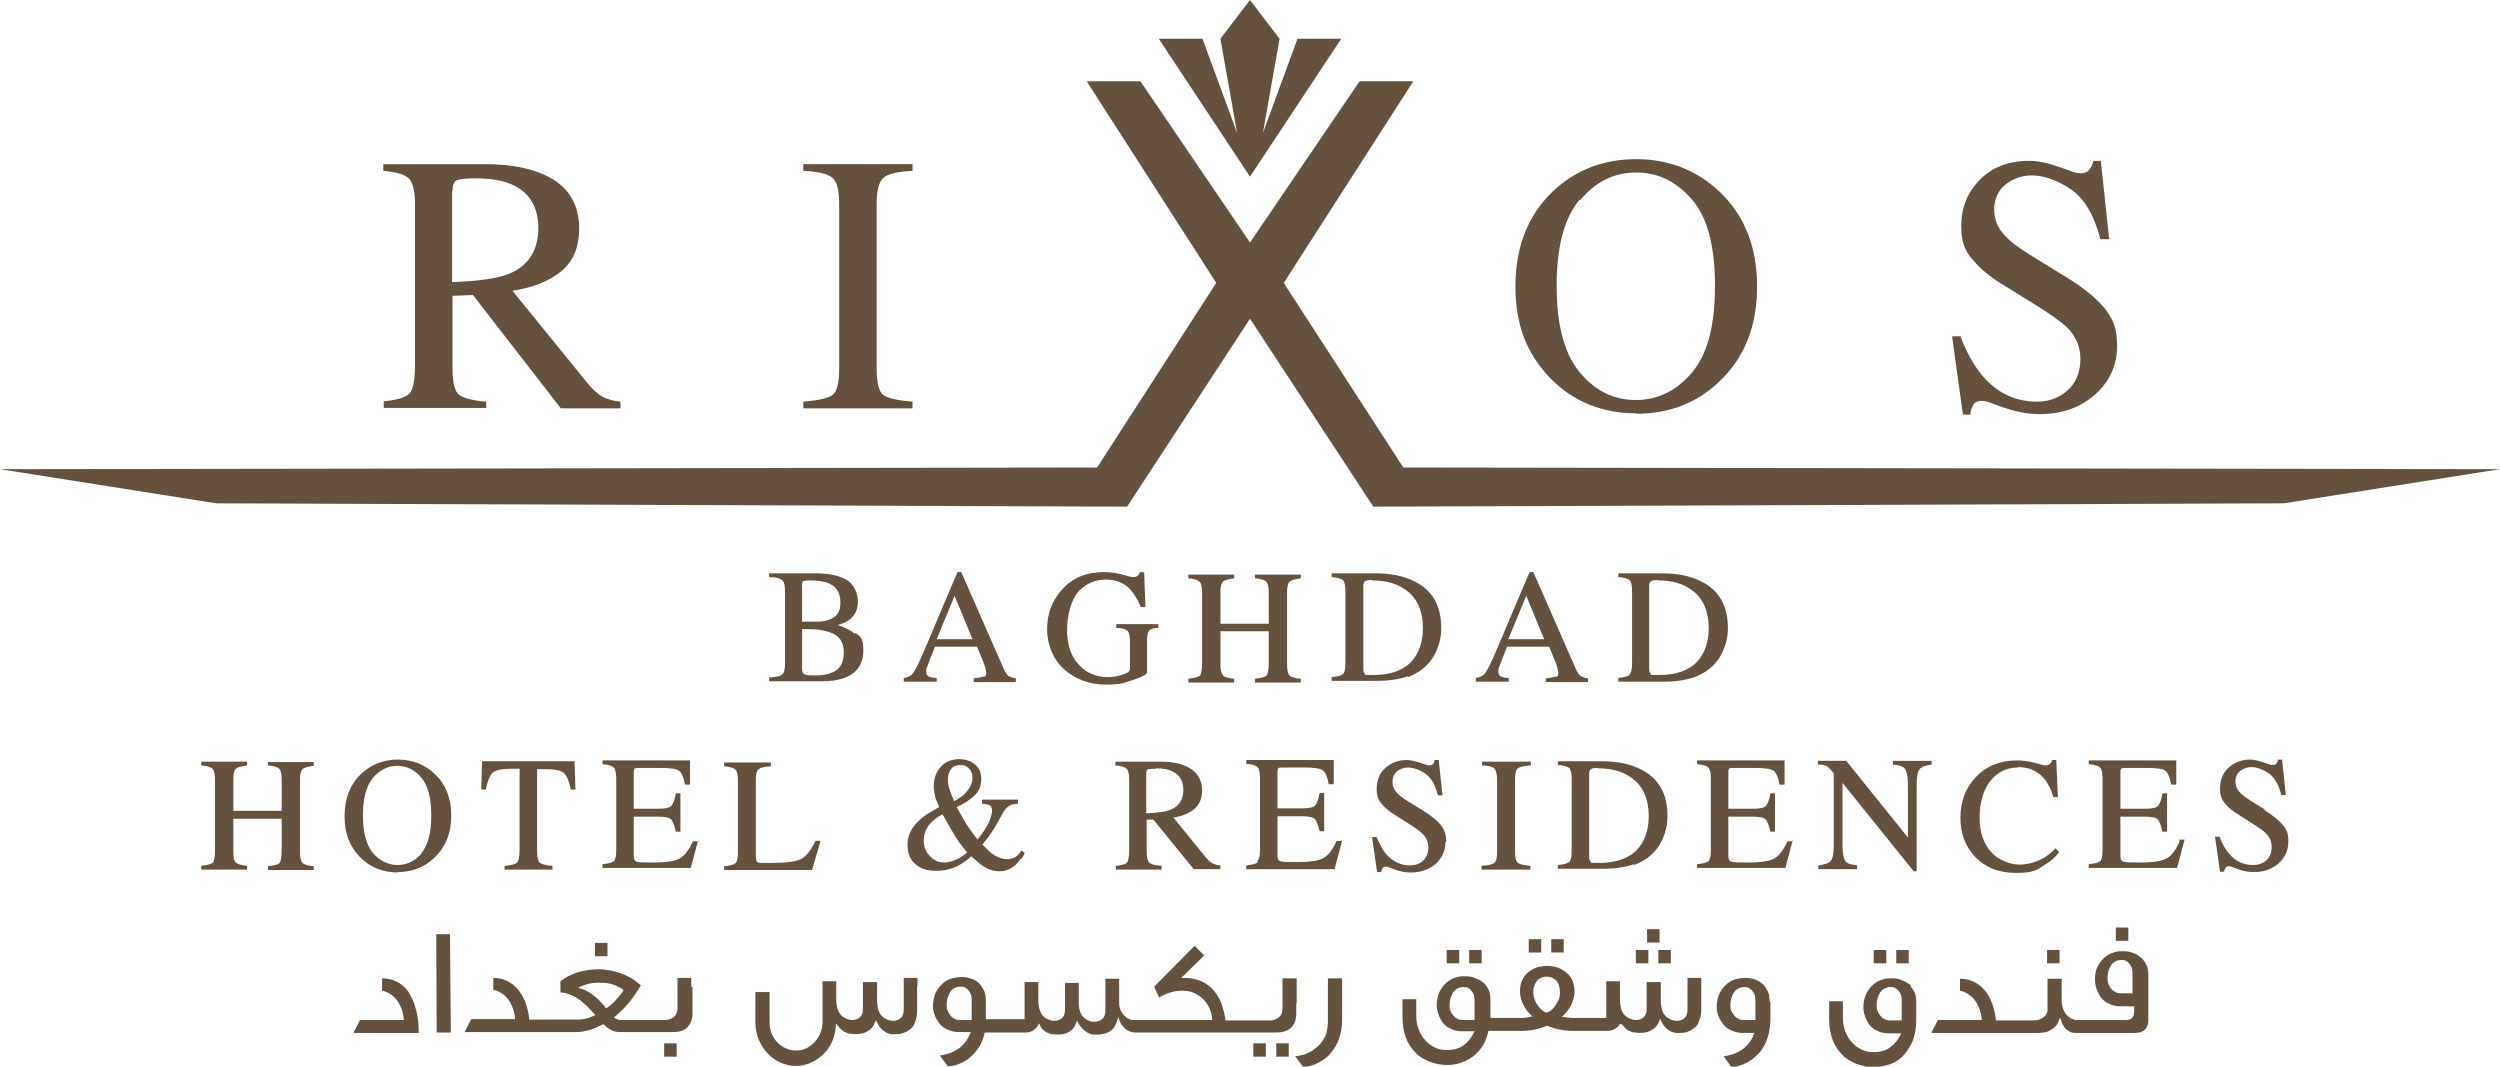 <?xml version="1.0" encoding="UTF-8"?>
<svg xmlns="http://www.w3.org/2000/svg" id="Rixos_x5F_Logo_x5F_Dual" version="1.1" viewBox="0 0 600 256">
  <defs>
    <style> .st0 { fill: #64513e; } </style>
  </defs>
  <g id="Rixos">
    <path class="st0" d="M472.9,99.1c.1-.7.4-1.4.7-2,.4-.6,1.1-.9,2.1-.9s2.1.5,5.1,1.6c3,1,5.9,1.6,8.6,1.6,5.5,0,9.9-1.6,13.4-4.7,3.5-3.1,5.3-7,5.3-11.6s-1-6.4-2.9-9c-2-2.5-5.4-5.3-10.3-8.2l-7.8-4.8c-2.9-1.8-5.1-3.5-6.4-5.1-1.4-1.6-2.1-3.6-2.1-5.8s.9-4.5,2.7-5.9c1.8-1.4,3.9-2.2,6.4-2.2s6.2,1.1,9.4,3.4c3.2,2.2,5.5,6.2,7,11.9h2.1l-2-18.8h-1.8c-.2,1-.6,1.7-1,2.2-.4.5-1.2.8-2.2.8s-2-.5-4.9-1.5c-2.8-1-5.2-1.5-7.3-1.5-4.9,0-8.8,1.5-11.8,4.5s-4.5,6.7-4.5,11.2,1.2,6.5,3.8,9.2c1.4,1.5,3.2,2.9,5.5,4.4l7.6,4.7c4.4,2.7,7.2,4.7,8.6,6.1,2.1,2.1,3.1,4.6,3.1,7.5s-1,5.7-3.1,7.5c-2,1.8-4.5,2.7-7.3,2.7-5.2,0-9.6-2.1-13.1-6.2-2-2.4-3.8-5.5-5.3-9.5h-2l2.6,18.8h1.9Z"></path>
    <path class="st0" d="M219,96.4c-3.6-.3-5.9-.8-7-1.6-1.1-.8-1.6-3-1.6-6.4v-39.4c0-3.2.5-5.3,1.6-6.3,1.1-1,3.4-1.5,7-1.7v-1.6h-26.2v1.6c3.6.2,5.9.7,7,1.7,1.1.9,1.6,3,1.6,6.3v39.4c0,3.4-.5,5.6-1.6,6.4-1.1.8-3.4,1.3-7,1.6v1.6h26.2v-1.6Z"></path>
    <path class="st0" d="M392.7,99.3c7.8,0,14.4-2.5,19.8-7.6,6.1-5.7,9.2-13.3,9.2-22.9s-3-17-8.9-22.7c-5.5-5.2-12.2-7.9-20.1-7.9s-14.6,2.6-20.1,7.8c-5.9,5.7-8.9,13.3-8.9,22.7s2.8,16.3,8.4,22.1c5.5,5.6,12.4,8.4,20.7,8.4h0ZM379.2,48.1c3.7-4.5,8.2-6.7,13.5-6.7s9.6,2.2,13.3,6.4c3.8,4.3,5.6,11.3,5.6,20.9s-1.9,16.5-5.6,20.8c-3.7,4.3-8.1,6.5-13.4,6.5s-9.8-2.2-13.5-6.7c-3.7-4.5-5.5-11.3-5.5-20.7s1.8-16.2,5.5-20.7h0Z"></path>
    <path class="st0" d="M116.6,96.4c-3.3-.3-5.5-.9-6.5-1.7-1-.9-1.5-3-1.5-6.3v-17.4l4.9-.2,21.1,27.2h14.3v-1.6c-1.8-.2-3.2-.6-4.3-1.2-1.1-.6-2.2-1.6-3.4-3l-18.2-22.4c4.9-.8,8.8-2.3,11.7-4.7,2.9-2.4,4.3-5.8,4.3-10.2,0-6.6-3.2-11.1-9.7-13.5-3.4-1.3-7.7-2-12.8-2h-24.5v1.6c3.2.3,5.3.9,6.2,1.9.9,1,1.4,3,1.4,6.1v38.3c0,3.7-.4,6-1.2,7-.8,1-2.9,1.7-6.3,2v1.6h24.6v-1.6h0ZM108.6,45.9c0-1.3.3-2.2.8-2.5.6-.4,2.1-.6,4.6-.6,3.7,0,6.7.5,8.9,1.5,4.2,1.9,6.3,5.4,6.3,10.5s-2.3,9-7,10.9c-2.7,1.1-7.3,1.8-13.7,2v-21.8h0Z"></path>
    <polygon class="st0" points="321.9 9.3 311.4 9.3 303.1 31.9 307.1 9.3 300 0 292.9 9.3 296.9 31.9 288.6 9.3 278.1 9.3 300 42.4 321.9 9.3"></polygon>
    <polygon class="st0" points="270.5 121.6 300 76.5 329.6 121.6 548.1 120.8 600 112.6 336.8 112.2 308.1 67.9 339.2 19.5 326.3 19.5 300 58.2 273.7 19.5 260.8 19.5 291.9 67.9 263.3 112.2 0 112.6 51.9 120.8 270.5 121.6"></polygon>
  </g>
  <g id="Baghdad">
    <path class="st0" d="M205.2,152.1c-1.2-.9-2.6-1.6-4.2-2.1,1.3-.3,2.2-.8,2.9-1.3,1.3-1,2-2.4,2-4.3s-.9-4.2-2.8-5.3c-1.8-1-4.3-1.5-7.5-1.5h-11v.9h.1c1.5,0,2.5.3,3,.7s.7,1.3.7,2.7v17.3c0,1.4-.2,2.3-.7,2.7-.4.4-1.4.6-3,.7h-.1v.9h12.8c2.2,0,4-.3,5.5-.9,2.8-1.1,4.3-3.3,4.3-6.4s-.6-3.3-1.9-4.3h0ZM199.3,148.6c-.9.4-1.9.6-3.2.6h-3.6c0,0,0-8.6,0-8.6,0-.7.1-1,.2-1.1.1,0,.5-.2,1.4-.2,2.1,0,3.7.2,4.8.7,1.9.8,2.8,2.3,2.8,4.6s-.8,3.3-2.4,4h0ZM192.5,151c.3,0,.5,0,.6,0h1.1c2.4,0,4.4.4,6,1.2,1.5.8,2.3,2.2,2.3,4.4s-.7,3.6-2,4.4c-1.3.8-3,1.1-4.9,1.1s-2.2-.1-2.6-.3c-.3-.2-.5-.6-.5-1.2v-9.6h0Z"></path>
    <path class="st0" d="M235.9,162.4c-.3.1-1.1.3-2.2.4h0v.9h10.1v-.9h0c-.9-.1-1.5-.4-1.9-.7-.4-.3-.9-1.2-1.5-2.7l-9.7-22.1h0c0,0-.9,0-.9,0l-8.1,19.1c-1.2,2.8-2.1,4.6-2.6,5.2-.5.6-1.2,1-2.2,1.1h0v.9h7.9v-.9h0c-.9,0-1.5-.2-1.8-.3-.5-.2-.7-.6-.7-1.3s.1-.8.3-1.3c.2-.6.8-2.1,1.8-4.6h10.1l1.5,3.7c.2.5.4,1,.5,1.5.1.5.2.8.2,1,0,.5-.1.9-.4,1h0ZM233.4,153.4h-8.6l4.3-10.4,4.3,10.4h0Z"></path>
    <path class="st0" d="M275.3,161.1v-7.6c0-1.2.2-2,.8-2.4.3-.2.9-.4,1.9-.4h0v-.9h-10.1v.9h0c1.4,0,2.3.3,2.7.7.4.4.6,1.3.6,2.7v6.2c0,.4-.1.7-.3.9-.2.2-.8.5-1.7.8-.6.2-1.2.3-1.8.4s-1.2.1-1.6.1c-2.7,0-5.1-1-6.9-3-1.9-2-2.8-4.8-2.8-8.3s1-7.4,2.8-9.3,4-2.8,6.5-2.8,4.4.8,5.9,2.4c.8.9,1.7,2.3,2.5,4.2h0c0,0,1.1,0,1.1,0l-.3-8.3h0c0-.1-1-.1-1-.1h0c-.2.4-.4.8-.6.9-.2.2-.6.3-1.1.3s-.7-.1-2.5-.6c-1.5-.4-3-.6-4.5-.6-4.2,0-7.6,1.4-10.1,4.3-2.3,2.6-3.5,5.7-3.5,9.4s1.5,7.5,4.4,9.9c2.6,2.2,5.9,3.4,9.7,3.4s4.2-.4,6.5-1.1c3.1-1,3.4-1.6,3.4-1.9h0Z"></path>
    <path class="st0" d="M293.5,162c-.4-.4-.6-1.3-.6-2.6v-7.9h11.6v7.5c0,1.6-.2,2.7-.5,3.1s-1.3.6-2.8.8h0v.9h11v-.9h0c-1.4-.1-2.3-.4-2.7-.8-.4-.4-.6-1.3-.6-2.6v-17.3c0-1.4.2-2.2.6-2.6.4-.4,1.3-.6,2.7-.8h0v-.9h-11v.9h0c1.4.1,2.3.4,2.7.8.4.4.6,1.3.6,2.6v7.5h-11.6v-7.5c0-1.4.2-2.2.6-2.6.4-.4,1.3-.6,2.7-.8h0v-.9h-11v.9h0c1.4.1,2.3.4,2.7.8.4.4.6,1.3.6,2.6v16.9c0,1.6-.2,2.7-.5,3-.4.4-1.3.6-2.8.8h0v.9h11v-.9h0c-1.4-.1-2.3-.4-2.7-.8h0Z"></path>
    <path class="st0" d="M337.9,162.5c1.1-.4,2.2-1,3.2-1.7,1.6-1.2,2.8-2.7,3.6-4.5.8-1.8,1.2-3.6,1.2-5.6,0-5.4-2.2-9.2-6.7-11.3-2.5-1.2-5.5-1.8-9-1.8h-10.6v.9h0c1.4.1,2.3.4,2.7.7.4.4.6,1.3.6,2.7v17.3c0,1.4-.2,2.3-.6,2.6-.4.3-1.3.6-2.7.7h0v.9h10.9c2.9,0,5.4-.4,7.4-1.1h0ZM329.4,139.3c3.5,0,6.3.9,8.4,2.6,2.5,2,3.7,5,3.7,8.9s-1.5,7.6-4.5,9.4c-1.9,1.2-4.4,1.8-7.5,1.8s-1.6-.1-1.9-.3c-.3-.2-.4-.6-.4-1.2v-19.8c0-.6.1-1,.4-1.2.3-.2.9-.3,1.7-.3h0Z"></path>
    <path class="st0" d="M373.2,162.4c-.3.1-1,.3-2.2.4h0v.9h10.1v-.9h0c-.9-.1-1.5-.4-1.9-.7-.4-.3-.9-1.2-1.5-2.7l-9.7-22.1h0c0,0-.9,0-.9,0l-8.1,19.1c-1.2,2.8-2.1,4.6-2.6,5.2-.5.6-1.2,1-2.2,1.1h0v.9h7.9v-.9h0c-.9,0-1.5-.2-1.8-.3-.5-.2-.7-.6-.7-1.3s.1-.8.3-1.3.8-2.1,1.8-4.6h10.1l1.5,3.7c.2.5.4,1,.5,1.5.1.5.2.8.2,1,0,.5-.1.9-.4,1h0ZM370.6,153.4h-8.6l4.3-10.4,4.3,10.4h0Z"></path>
    <path class="st0" d="M391.1,162c-.4.3-1.3.6-2.7.7h0v.9h10.9c2.9,0,5.4-.4,7.4-1.1,1.1-.4,2.2-1,3.2-1.7,1.6-1.2,2.8-2.7,3.6-4.5.8-1.8,1.2-3.6,1.2-5.6,0-5.4-2.2-9.2-6.7-11.3-2.5-1.2-5.5-1.8-9-1.8h-10.6v.9h0c1.4.1,2.3.4,2.7.7.4.4.6,1.3.6,2.7v17.3c0,1.4-.2,2.3-.6,2.6h0ZM398,139.3c3.5,0,6.3.9,8.4,2.6,2.5,2,3.7,5,3.7,8.9s-1.5,7.6-4.5,9.4c-1.9,1.2-4.4,1.8-7.5,1.8s-1.6-.1-1.9-.3c-.3-.2-.4-.6-.4-1.2v-19.8c0-.6.1-1,.4-1.2.3-.2.9-.3,1.7-.3h0Z"></path>
  </g>
  <g id="Hotel__x26__Residences">
    <path class="st0" d="M64.3,183.7h0c1.4.1,2.3.4,2.7.8s.6,1.3.6,2.6v7.5h-11.6v-7.5c0-1.4.2-2.2.6-2.6.4-.4,1.3-.6,2.7-.8h0v-.9h-11v.9h0c1.4.1,2.3.4,2.7.8.4.4.6,1.3.6,2.6v16.9c0,1.6-.2,2.7-.5,3-.4.4-1.3.6-2.8.8h0v.9h11v-.9h0c-1.4-.1-2.3-.4-2.7-.8s-.6-1.3-.6-2.6v-7.9h11.6v7.5c0,1.6-.2,2.7-.5,3.1s-1.3.6-2.8.8h0v.9h11v-.9h0c-1.4-.1-2.3-.4-2.7-.8-.4-.4-.6-1.3-.6-2.6v-17.3c0-1.4.2-2.2.6-2.6.4-.4,1.3-.6,2.7-.8h0v-.9h-11v.9h0Z"></path>
    <path class="st0" d="M95.4,209.3c3.4,0,6.4-1.1,8.8-3.4,2.7-2.5,4.1-5.9,4.1-10.1s-1.3-7.5-3.9-10c-2.4-2.3-5.4-3.5-8.9-3.5s-6.5,1.2-8.9,3.5c-2.6,2.5-3.9,5.9-3.9,10.1s1.2,7.2,3.7,9.8c2.4,2.5,5.5,3.7,9.2,3.7h0ZM101.2,204.8c-1.6,1.9-3.6,2.8-5.8,2.8s-4.3-1-5.9-2.9c-1.6-1.9-2.4-5-2.4-9s.8-7.1,2.4-9c1.6-1.9,3.6-2.9,5.8-2.9s4.2.9,5.8,2.8,2.4,4.9,2.4,9.1-.8,7.2-2.4,9.1h0Z"></path>
    <path class="st0" d="M130.9,184.6c2.2,0,3.7.3,4.4.9s1.3,1.9,1.7,4h0c0,0,1.1,0,1.1,0l-.2-6.8h-22.2l-.2,6.7h0c0,.1,1.1.1,1.1.1h0c.4-2.1,1-3.5,1.7-4.1s2.2-.9,4.3-.9h2.1v19.4c0,1.6-.2,2.7-.6,3.1-.4.4-1.4.7-3,.8h0v.9h11.5v-.9h0c-1.6-.1-2.6-.4-3-.7-.4-.3-.7-1.2-.7-2.7v-19.8h2.1,0Z"></path>
    <path class="st0" d="M167.6,201.9h-1.3c-1,2.2-2.1,3.6-3.3,4.2-1.2.6-3.2.9-5.8.9s-3.9,0-4.4-.2c-.4-.1-.7-.5-.7-1.3v-9.5h5.9c1.6,0,2.6.2,3.1.7.4.5.8,1.5,1.1,2.9h0c0,0,1.1,0,1.1,0v-9.2h-1.1c-.3,1.6-.6,2.5-1.1,3-.4.5-1.5.7-3.1.7h-5.9v-8.6c0-.5,0-.8.2-1,0-.1.3-.2,1-.2h5.3c2.2,0,3.7.2,4.4.7.6.5,1.1,1.6,1.4,3.3h0c0,0,1.2,0,1.2,0v-5.8h-21v.9h0c1.4.1,2.3.4,2.7.8.4.4.6,1.3.6,2.6v17.3c0,1.4-.2,2.3-.6,2.6-.4.3-1.3.6-2.7.7h0v.9h21.2l1.8-6.8h0Z"></path>
    <path class="st0" d="M196.9,201.8h-1.2c-1.1,2.4-2.3,3.8-3.5,4.4-1.2.6-3.6.9-7,.9s-1.5,0-1.8,0c-.3,0-.6,0-.9,0-.5,0-.8-.2-.9-.4-.1-.2-.2-.6-.2-1v-18.7c0-1.2.2-2.1.7-2.4.5-.4,1.4-.6,2.8-.7h.1v-.9h-11.2v.9h0c1.4.1,2.3.4,2.7.8.4.4.6,1.3.6,2.6v17.3c0,1.4-.2,2.3-.6,2.6-.4.3-1.3.6-2.7.7h0v.9h21.1l2-6.9h0Z"></path>
    <path class="st0" d="M245.1,206.2c.5-.7.7-1.1.8-1.5h0c0,0-.7-.6-.7-.6h0c-.6.8-1.1,1.3-1.4,1.5-.6.4-1.3.6-2.1.6-1.4,0-2.8-.6-4.2-1.8-.6-.6-1.2-1.2-1.7-1.7.9-1.1,1.6-2.1,2.1-2.8s1.1-1.7,1.8-3l1-1.8c.5-.9,1.1-1.5,1.7-1.8.4-.2,1-.4,1.9-.4h0v-1h-8.6v1h0c.8,0,1.4.2,1.7.3.5.2.7.7.7,1.4s-.3,1.6-.8,2.8c-.5,1.1-1.4,2.5-2.7,4.1-1.2-1.6-2.1-2.8-2.6-3.6s-1.3-2.2-2.4-4.2c1.4-.6,2.8-1.5,4-2.5,1.3-1.1,1.9-2.5,1.9-4.2s-.5-2.6-1.5-3.5c-1-.9-2.3-1.3-3.9-1.3s-3.2.6-4.3,1.8c-1.1,1.2-1.7,2.8-1.7,4.6s0,.8.1,1.2c0,.4.1.8.2,1.2,0,.4.2.9.5,1.4.2.6.4,1,.5,1.3l-1.4.8c-2,1.1-3.5,2.3-4.6,3.7-1.1,1.4-1.6,2.9-1.6,4.7s.6,3.4,1.9,4.5c1.2,1.1,2.9,1.6,4.9,1.6s3.6-.4,5.1-1.1c1.1-.6,2.3-1.3,3.4-2.4,1.2,1.1,2.1,1.9,2.9,2.4,1.2.8,2.5,1.2,3.7,1.2s1,0,1.6-.2c.9-.2,1.7-.7,2.4-1.3.4-.4.9-.9,1.3-1.6h0ZM231.7,190.4c-.6.6-1.5,1.2-2.7,1.9-.4-.9-.8-1.9-1.1-2.8-.3-.9-.4-1.8-.4-2.6s.3-1.8.8-2.4c.5-.6,1.2-.9,2.2-.9s1.6.3,2.1.9c.6.6.8,1.4.8,2.3s-.6,2.5-1.7,3.5h0ZM226.7,207c-1.4,0-2.6-.5-3.6-1.6s-1.4-2.3-1.4-3.7.5-2.9,1.6-4.1c.7-.7,1.6-1.5,2.9-2.2,1.4,2.5,2.4,4.3,3.1,5.4.6,1,1.6,2.3,2.8,3.8-.9.8-1.9,1.4-2.8,1.8-1,.4-1.9.6-2.6.6h0Z"></path>
    <path class="st0" d="M278.6,207.8h0c-1.4-.1-2.4-.4-2.8-.8-.4-.4-.6-1.3-.6-2.7v-7.6h1.6c0,0,9.7,11.9,9.7,11.9h0s6.4,0,6.4,0v-.9h0c-.8,0-1.4-.3-1.9-.5-.5-.3-1-.7-1.5-1.3l-7.9-9.7c2.1-.3,3.8-1,5-2,1.3-1.1,1.9-2.6,1.9-4.5,0-2.9-1.5-4.9-4.3-6-1.5-.6-3.4-.9-5.6-.9h-10.9v.9h0c1.4.1,2.3.4,2.7.8s.6,1.3.6,2.6v16.9c0,1.6-.2,2.6-.5,3s-1.3.7-2.7.8h0v.9h11v-.9h0ZM277.4,184.4c1.6,0,2.9.2,3.9.7,1.8.8,2.7,2.3,2.7,4.5s-1,3.9-3,4.7c-1.2.5-3.1.8-5.9.9v-9.5c0-.5.1-.9.3-1,.2-.1.6-.2,2-.2h0Z"></path>
    <path class="st0" d="M301.8,207c-.4.3-1.3.6-2.7.7h0v.9h21.2l1.8-6.8h-1.3c-1,2.2-2.1,3.6-3.3,4.2-1.2.6-3.2.9-5.8.9s-3.9,0-4.4-.2c-.4-.1-.7-.5-.7-1.3v-9.5h5.9c1.6,0,2.6.2,3.1.7.4.5.8,1.5,1.1,2.9h0c0,0,1.1,0,1.1,0v-9.2h-1.1c-.3,1.6-.6,2.5-1.1,3-.4.5-1.5.7-3.1.7h-5.9v-8.6c0-.5,0-.8.2-1,0-.1.3-.2,1-.2h5.3c2.2,0,3.7.2,4.4.7.6.5,1.1,1.6,1.4,3.3h0c0,0,1.2,0,1.2,0v-5.8h-21v.9h0c1.4.1,2.3.4,2.7.8.4.4.6,1.3.6,2.6v17.3c0,1.4-.2,2.3-.6,2.6h0Z"></path>
    <path class="st0" d="M347.1,202c0-1.5-.4-2.9-1.3-4-.9-1.1-2.4-2.3-4.5-3.6l-3.4-2.1c-1.3-.8-2.2-1.5-2.8-2.2-.6-.7-.9-1.5-.9-2.5s.4-1.9,1.1-2.5c.8-.6,1.7-.9,2.7-.9s2.7.5,4.1,1.5,2.4,2.7,3,5.2h0c0,0,1.1,0,1.1,0l-.9-8.5h-1c-.1.5-.2.8-.4,1-.2.2-.5.3-.9.3s-.6-.1-2.1-.6c-1.3-.4-2.3-.7-3.2-.7-2.2,0-3.9.7-5.3,2s-2,3-2,5,.6,2.9,1.7,4.1c.6.6,1.4,1.3,2.4,1.9l3.3,2.1c1.9,1.2,3.1,2.1,3.7,2.7.9.9,1.3,2,1.3,3.2s-.4,2.4-1.3,3.2c-.9.8-1.9,1.1-3.1,1.1-2.2,0-4.1-.9-5.7-2.7-.9-1-1.6-2.4-2.3-4.1h0c0,0-1.1,0-1.1,0l1.2,8.4h0c0,0,1,0,1,0h0c0-.4.2-.7.3-.9.1-.2.4-.4.8-.4s.6.1,2.2.7c1.3.5,2.6.7,3.8.7,2.4,0,4.4-.7,6-2.1,1.5-1.4,2.3-3.1,2.3-5.2h0Z"></path>
    <path class="st0" d="M355.5,183.7h.1c1.5,0,2.6.3,3,.7.4.4.7,1.3.7,2.7v17.3c0,1.5-.2,2.4-.7,2.7-.5.4-1.5.6-3,.7h0v.9h11.7v-.9h0c-1.5-.1-2.6-.4-3-.7-.4-.3-.7-1.2-.7-2.7v-17.3c0-1.4.2-2.3.7-2.7s1.5-.6,3-.7h.1v-.9h-11.7v.9h0Z"></path>
    <path class="st0" d="M392.2,207.6c1.1-.4,2.2-1,3.2-1.7,1.6-1.2,2.8-2.7,3.6-4.5.8-1.8,1.2-3.6,1.2-5.6,0-5.4-2.2-9.2-6.7-11.3-2.5-1.2-5.5-1.8-9-1.8h-10.6v.9h0c1.4.1,2.3.4,2.7.7.4.4.6,1.3.6,2.7v17.3c0,1.4-.2,2.3-.6,2.6-.4.3-1.3.6-2.7.7h0v.9h10.9c2.9,0,5.4-.4,7.4-1.1h0ZM383.6,184.4c3.5,0,6.3.9,8.4,2.6,2.5,2,3.7,5,3.7,8.9s-1.5,7.6-4.5,9.4c-1.9,1.2-4.4,1.8-7.5,1.8s-1.6-.1-1.9-.3c-.3-.2-.4-.6-.4-1.2v-19.8c0-.6.1-1,.4-1.2.3-.2.9-.3,1.7-.3h0Z"></path>
    <path class="st0" d="M430.3,201.9h-1.3c-1,2.2-2.1,3.6-3.3,4.2-1.2.6-3.2.9-5.8.9s-3.9,0-4.4-.2c-.4-.1-.7-.5-.7-1.3v-9.5h5.9c1.6,0,2.6.2,3.1.7.4.5.8,1.5,1.1,2.9h0c0,0,1.1,0,1.1,0v-9.2h-1.1c-.3,1.6-.6,2.5-1.1,3-.4.5-1.5.7-3.1.7h-5.9v-8.6c0-.5,0-.8.2-1,0-.1.3-.2,1-.2h5.3c2.2,0,3.7.2,4.4.7.6.5,1.1,1.6,1.4,3.3h0c0,0,1.2,0,1.2,0v-5.8h-21v.9h0c1.4.1,2.3.4,2.7.8.4.4.6,1.3.6,2.6v17.3c0,1.4-.2,2.3-.6,2.6-.4.3-1.3.6-2.7.7h0v.9h21.2l1.8-6.8h0Z"></path>
    <path class="st0" d="M459.2,209.1h0s.8,0,.8,0v-20.6c0-2,.2-3.3.7-3.9.5-.6,1.5-.9,2.9-1.1h0v-.9h-9.3v.9h0c1.4.1,2.3.4,2.7.8.6.6.9,2,.9,4.1v12.6l-14.8-18.4h0s-6.8,0-6.8,0v.9h.1c.8,0,1.4.1,1.8.3.4.1.9.6,1.4,1.2l.5.6v17.1c0,2-.2,3.3-.7,3.9s-1.5.9-3,1.1h0v.9h9.3v-.9h0c-1.4-.2-2.3-.4-2.6-.8-.6-.6-.9-2-.9-4.1v-14.9l17,21.1h0Z"></path>
    <path class="st0" d="M484.4,184.1c2.6,0,4.8,1,6.4,3,.8,1.1,1.5,2.4,2,4.2h0c0,0,1.1,0,1.1,0l-.4-8.9h-1c-.1.5-.3.8-.6,1-.3.2-.6.3-1,.3s-.6-.1-2.5-.6c-1.5-.4-3-.6-4.4-.6-4,0-7.4,1.4-9.9,4.1-2.4,2.6-3.6,5.8-3.6,9.6s1.1,6.8,3.4,9.3c2.5,2.7,5.8,4,10,4s5-.7,7.1-2.1c1.3-.8,2.4-1.8,3.2-2.9h0c0,0-.9-.9-.9-.9h0c-1.1,1.2-2.2,2-3.2,2.5-1.7.9-3.5,1.4-5.5,1.4s-5-1-6.8-3.1c-1.8-2-2.7-4.8-2.7-8.2s.9-6.7,2.6-8.8c1.7-2.1,3.9-3.2,6.6-3.2h0Z"></path>
    <path class="st0" d="M523.1,202c-1,2.2-2.1,3.6-3.3,4.1-1.2.6-3.2.9-5.8.9s-3.9,0-4.4-.2c-.4-.1-.7-.5-.7-1.3v-9.5h5.9c1.6,0,2.7.2,3.1.7.4.5.8,1.5,1.1,2.9h0c0,0,1.1,0,1.1,0v-9.2h-1.1c-.3,1.6-.6,2.5-1.1,3-.4.5-1.5.7-3.1.7h-5.9v-8.6c0-.5,0-.8.2-1,0-.1.3-.2,1-.2h5.3c2.2,0,3.7.2,4.3.7.6.5,1.1,1.6,1.4,3.3h0c0,0,1.2,0,1.2,0v-5.8h-21v.9h0c1.4.1,2.3.4,2.7.8.4.4.6,1.3.6,2.6v17.3c0,1.4-.2,2.3-.6,2.6-.4.3-1.3.6-2.7.7h0v.9h21.2l1.8-6.8h-1.3c0,0,0,0,0,0Z"></path>
    <path class="st0" d="M543.6,194.3l-3.4-2.1c-1.3-.8-2.2-1.5-2.8-2.2-.6-.7-.9-1.5-.9-2.5s.4-1.9,1.2-2.5c.8-.6,1.7-.9,2.7-.9s2.7.5,4.1,1.5c1.4,1,2.4,2.7,3,5.2h0c0,0,1.1,0,1.1,0l-.9-8.5h-1c0,.5-.2.8-.4,1-.2.2-.5.3-.9.3s-.6-.1-2.1-.6c-1.2-.4-2.3-.7-3.2-.7-2.2,0-3.9.7-5.3,2s-2,3-2,5,.6,2.9,1.7,4.1c.6.6,1.4,1.3,2.4,1.9l3.3,2.1c1.9,1.2,3.2,2.1,3.7,2.7.9.9,1.3,2,1.3,3.2s-.4,2.4-1.3,3.2c-.9.8-1.9,1.1-3.2,1.1-2.2,0-4.2-.9-5.7-2.7-.9-1-1.7-2.4-2.3-4.1h0c0,0-1.1,0-1.1,0l1.2,8.4h0c0,0,1,0,1,0h0c0-.4.2-.7.3-.9.1-.2.4-.4.8-.4s.6.1,2.2.7c1.3.5,2.6.7,3.8.7,2.4,0,4.4-.7,6-2.1,1.5-1.4,2.3-3.1,2.3-5.2s-.4-2.9-1.3-4c-.9-1.1-2.4-2.3-4.5-3.6h0Z"></path>
  </g>
  <g id="Arabic">
    <rect class="st0" x="507.8" y="222.6" width="3" height="3.2"></rect>
    <path class="st0" d="M458.7,236.6c-.4-.4-.9-.7-1.4-1-.5-.2-1-.4-1.5-.6-.5-.1-.9-.2-1.2-.2-.4,0-.6,0-.7,0-.7,0-1.4,0-2.1.3-.8.2-1.5.6-2.1,1.1s-1.2,1.2-1.7,2.1c-.5.9-.7,2-.8,3.2,0,.8.1,1.6.4,2.4.3.8.6,1.4,1.1,2.1.5.6,1.1,1.1,1.9,1.4.7.4,1.6.6,2.5.6s.8,0,1.3,0c.5,0,1,0,1.4,0h.5l-.2.4c-.6,1.2-1.4,2.2-2.5,3-1.1.8-2.4,1.1-3.9,1.1s-2-.2-2.9-.6c-.9-.4-1.7-1-2.3-1.7-.7-.7-1.2-1.6-1.6-2.6-.4-1-.6-2-.6-3.2v-4.1h-3.3v4.4c0,1.8.3,3.4.8,4.8s1.3,2.6,2.3,3.6c.9,1,2.1,1.7,3.4,2.2s2.7.8,4.1.8,3-.3,4.3-.8c1.3-.5,2.4-1.3,3.2-2.3s1.6-2.2,2.1-3.6c.5-1.4.7-2.9.7-4.6v-4.3c0-.9-.1-1.7-.4-2.3s-.6-1.1-1-1.5h0ZM456.6,244.9h-3c-.5,0-.9-.1-1.3-.3-.4-.2-.7-.4-1-.8s-.5-.7-.7-1.2c-.2-.4-.2-.9-.2-1.4,0-1.3.4-2.4.9-3.1.6-.8,1.4-1.2,2.4-1.2s.9.1,1.3.3c.3.2.6.5.8.8.2.3.4.6.5,1s.1.6.1.9v1.1c0,.2,0,.4,0,.7,0,.2,0,.6,0,1,0,.4,0,1,0,1.9v.3h0Z"></path>
    <rect class="st0" x="347.2" y="228" width="3" height="3.2"></rect>
    <rect class="st0" x="372.3" y="225.4" width="3" height="3.2"></rect>
    <path class="st0" d="M514,230c-.4-.4-.9-.7-1.3-1-.5-.2-1-.4-1.4-.5s-.9-.2-1.2-.2-.6,0-.7,0c-.7,0-1.4,0-2.1.3-.8.2-1.5.6-2.1,1.1s-1.2,1.2-1.7,2.1c-.5.9-.7,2-.7,3.2,0,.8.1,1.6.4,2.4.3.8.6,1.4,1.1,2.1.5.6,1.1,1.1,1.9,1.4.7.4,1.6.6,2.5.6h3.5v1.3c0,1.6-1,2-1.8,2h-12c-.4,0-.8-.1-1.2-.3-.4-.2-.8-.5-1.1-.8-.4-.4-.6-.8-.9-1.4-.2-.6-.4-1.2-.4-1.9,0-.5,0-.8,0-1,0-.1,0-.2,0-.2,0,0,0,0,0-.1v-.4c0-.3,0-.7,0-1.3,0-.6,0-1.4,0-2.5h-3.4v7.1c0,.5,0,1-.3,1.4-.2.4-.5.7-.9.9-.4.2-.7.4-1.1.5-.4,0-.7.1-1,.1h-9.1v-.3c-.2-1.7-.6-3.1-1.1-4.3-.5-1.2-1.1-2.2-1.9-3-.8-.8-1.6-1.4-2.6-1.8-.9-.4-1.9-.6-3-.6v2.9c.4,0,.8.2,1.3.4.6.3,1.1.7,1.7,1.2.5.5,1,1.2,1.4,2.1.4.8.7,1.9.8,3v.3s-10.5,0-10.5,0l-1.6,3.1h26.1c.5,0,.9-.1,1.4-.2.5-.1.9-.3,1.3-.6.4-.2.8-.5,1.1-.9.3-.3.5-.7.7-1.2l.3-.8.3.8c0,0,.1.2.2.6.1.3.4.6.6,1s.7.6,1.1.9c.4.3.9.4,1.5.4h14.4c1,0,1.8-.3,2.3-.8.5-.5.8-1.2.8-2.2v-10.9c0-.9-.1-1.7-.4-2.3-.3-.6-.6-1.1-1-1.6h0ZM512,238.4h-3c-.5,0-.9-.1-1.3-.3-.4-.2-.7-.4-1-.8-.3-.3-.5-.7-.7-1.2s-.2-.9-.2-1.4c0-1.3.4-2.4.9-3.1.6-.8,1.4-1.2,2.4-1.2s.9.1,1.3.3c.3.2.6.5.8.8.2.3.4.6.5,1,0,.4.1.6.1.9v1.1c0,.2,0,.4,0,.7,0,.2,0,.6,0,1,0,.4,0,1,0,1.9v.3h0Z"></path>
    <path class="st0" d="M408.3,236.8c0-.5,0-1.2,0-2.1h-3.3c0,.9,0,1.5,0,2v1.6c0,.5,0,1,0,1.6v2.3c0,1-.2,1.7-.7,2.1-.5.5-1.1.7-1.9.7s-1.9-.4-2.6-1.1c-.8-.7-1.1-1.9-1.2-3.4,0-.6,0-1.3,0-1.9v-1.7c0-.4,0-.9,0-1.2h-3.4c0,.5,0,.9,0,1.2,0,.4,0,.8,0,1v4.1c0,1-.2,1.7-.7,2.1-.5.5-1.1.7-1.9.7s-1.9-.4-2.6-1.1c-.8-.7-1.1-1.9-1.2-3.4v-4.8h-3.3c0,.6,0,1,0,1.3,0,.3,0,.6,0,.7v1c0,.3,0,.8,0,1.4,0,.6,0,1.5,0,4.1v.3h-6.1c-.7,0-1.4,0-2,0-.7,0-1.3-.1-1.9-.2h-.6c0-.1.4-.5.4-.5.9-.9,1.6-1.9,2-2.9.4-1,.6-1.9.6-2.7s-.2-1.9-.5-2.7c-.4-.8-.9-1.4-1.5-1.9-.6-.5-1.3-.9-2.1-1.2-1.6-.5-3.5-.5-5,0-.8.3-1.5.7-2.1,1.2-.6.5-1.1,1.2-1.4,1.9-.4.8-.5,1.7-.5,2.7s.2,1.7.6,2.7c.4,1,1.1,2,2,2.9l.4.4h-.6c-.6.2-1.2.3-1.9.3s-1.3,0-2,0h-5.6v-4.4c0-.9-.1-1.7-.4-2.3-.3-.6-.6-1.1-1-1.5-.4-.4-.9-.7-1.4-1-.5-.2-1-.4-1.5-.6-.5-.1-.9-.2-1.2-.2-.4,0-.6,0-.7,0-.7,0-1.4,0-2.1.3-.8.2-1.5.6-2.1,1.1s-1.2,1.2-1.7,2.1c-.5.9-.7,2-.8,3.2,0,.8.1,1.6.4,2.4.3.8.6,1.4,1.1,2.1.5.6,1.1,1.1,1.9,1.4.7.4,1.6.6,2.5.6s.8,0,1.3,0c.5,0,1,0,1.4,0h.5l-.2.4c-.6,1.2-1.4,2.2-2.5,3-1.1.8-2.4,1.1-3.9,1.1s-2-.2-2.9-.6c-.9-.4-1.7-1-2.3-1.7-.7-.7-1.2-1.6-1.6-2.6-.4-1-.6-2-.6-3.2v-4.1h-3.3v4.4c0,1.8.3,3.4.8,4.8s1.3,2.6,2.3,3.6c.9,1,2.1,1.7,3.4,2.2s2.7.8,4.1.8,2.5-.2,3.6-.6c1.1-.4,2-.9,2.9-1.6.8-.7,1.6-1.5,2.2-2.5s1-2.1,1.3-3.3v-.2h8c1.1,0,2.1-.1,3.1-.3,1-.2,2-.5,2.9-.9h.1c0,0,.1,0,.1,0,1,.4,1.9.7,3,.9,1,.2,2,.3,3.1.3h8.4c1.1,0,2.2-.6,2.8-1.5v-.2c.1,0,.4.1.4.1.2,0,.4.3.5.5h.1c.4.6.8.9,1.3,1.1.4.2.9.4,1.3.4.5,0,.9.1,1.3.1,1,0,2-.2,2.8-.7.8-.4,1.4-1.1,1.8-2.1l.2-.6.3.6c.3.6.6,1.1,1,1.5s.8.6,1.2.9c.4.2.8.3,1.2.4.4,0,.9,0,1.2,0,.7,0,1.4-.1,2-.4.6-.2,1.1-.6,1.6-1s.8-1.1,1-1.8c.3-.7.4-1.6.4-2.7v-2.4c0-.6,0-1.2,0-1.7v-1.7s0,0,0,0ZM354.1,244.8h-3c-.5,0-.9-.1-1.3-.3-.4-.2-.7-.4-1-.8-.3-.3-.5-.7-.7-1.1-.2-.4-.2-.9-.2-1.4,0-1.3.4-2.3.9-3.1.6-.8,1.4-1.2,2.4-1.2s.9.1,1.3.3c.3.2.6.5.8.8.2.3.4.6.5,1,0,.4.1.6.1.9v1.1c0,.2,0,.4,0,.7,0,.2,0,.6,0,.9,0,.4,0,1,0,1.9v.3h0ZM374,240.1c-.3.6-.6,1.1-.9,1.5s-.7.8-1,1c-.4.3-.7.4-.9.4s-.5-.1-.9-.4c-.3-.2-.7-.6-1-1s-.7-.9-.9-1.5c-.3-.6-.4-1.3-.4-2s0-.9.2-1.4c.1-.4.3-.8.6-1.2.3-.4.6-.6,1-.8.8-.4,2-.4,2.8,0,.4.2.8.5,1,.8.3.3.5.7.6,1.2.1.4.2.9.2,1.4,0,.7-.1,1.4-.4,2h0Z"></path>
    <rect class="st0" x="455.1" y="228" width="3" height="3.2"></rect>
    <rect class="st0" x="395.3" y="223" width="3" height="3.2"></rect>
    <rect class="st0" x="366.9" y="225.4" width="3" height="3.2"></rect>
    <rect class="st0" x="392.6" y="228" width="3" height="3.2"></rect>
    <rect class="st0" x="398" y="228" width="3" height="3.2"></rect>
    <rect class="st0" x="449.7" y="228" width="3" height="3.2"></rect>
    <rect class="st0" x="352.6" y="228" width="3" height="3.2"></rect>
    <rect class="st0" x="491.3" y="228" width="3" height="3.2"></rect>
    <path class="st0" d="M424.7,240.3c0-.9-.1-1.7-.4-2.3-.3-.6-.6-1.1-1-1.6-.4-.4-.9-.7-1.3-1-.5-.2-1-.4-1.4-.5-.5-.1-.9-.2-1.2-.2-.4,0-.6,0-.7,0-.6,0-1.3.1-2.1.3-.8.2-1.5.6-2.1,1.1-.6.5-1.2,1.2-1.7,2.1s-.7,1.9-.8,3.2c0,.8.1,1.6.4,2.4.3.8.7,1.4,1.2,2.1.5.6,1.2,1.1,1.9,1.4s1.6.6,2.5.6h3.1l-.2.4c-.3.8-.7,1.5-1.3,2.2-.5.6-1.1,1.2-1.8,1.6-.7.4-1.4.8-2.2,1-.6.2-1.2.3-1.9.4,0,0,0,.1.1.2.1.2.3.4.5.7l.6.8c.2.3.4.6.7.9,1.4-.1,2.6-.5,3.7-1.1,1.1-.6,2.1-1.4,3-2.4.8-1,1.5-2.1,1.9-3.5.4-1.2.6-2.6.7-4.1v-.3s0-4.3,0-4.3h0ZM421.3,244.8h-2.9c-.5,0-.9-.1-1.2-.3-.4-.2-.7-.4-1-.8s-.5-.7-.7-1.1-.2-.9-.2-1.4c0-1.3.4-2.4.9-3.1.6-.8,1.4-1.2,2.4-1.2s.9.1,1.3.3c.3.2.6.5.8.8.2.3.4.6.5,1,0,.4.1.7.1.9v1.7c0,.2,0,.6,0,.9,0,.4,0,1,0,1.9v.3h0Z"></path>
    <rect class="st0" x="159.4" y="250.4" width="3" height="3.2"></rect>
    <rect class="st0" x="142.8" y="226.3" width="3" height="3.2"></rect>
    <path class="st0" d="M98,238c-.8-1.1-1.7-1.9-2.8-2.4-1-.5-2.2-.8-3.5-.8v3c.4,0,.8.2,1.3.4.6.3,1.2.7,1.7,1.2.5.5,1,1.2,1.4,2.1.4.8.7,1.9.8,3v.3s-10.5,0-10.5,0l-1.6,3.1h15.7c0-2.2-.2-4.1-.7-5.7-.4-1.7-1.1-3.1-1.8-4.2h0Z"></path>
    <polygon class="st0" points="104.7 224.2 104.8 247.8 108.2 247.8 108 224.2 104.7 224.2"></polygon>
    <path class="st0" d="M165.9,236.9c0-.6,0-1.3,0-2.2h-3.3c0,.8,0,1.5,0,1.9v3c0,.5,0,1.3,0,2.3s-.3,1.7-.9,2.2c-.6.4-1.2.7-2,.7h-9.6c-.2,0-.5,0-1,0-.5,0-1-.1-1.4-.4l-.4-.2.4-.3c1.3-1.1,2.5-2.3,3.6-3.7,1-1.3,1.8-2.5,2.5-3.7-1.1-1-2.3-1.9-3.8-2.5-1.6-.7-3.2-1.1-5-1.3-1.8-.2-3.6,0-5.4.4-1.8.4-3.5,1.2-5.1,2.4v2.7c.8,0,1.6.2,2.3.5.8.3,1.5.7,2.2,1.2.7.5,1.3,1,1.9,1.6s1.1,1.2,1.7,1.8l.3.3-.4.2c-.7.3-1.4.6-2.1.7-.7.2-1.5.2-2.2.2h-11.2v-.3c-.2-1.7-.6-3.1-1.1-4.3-.5-1.2-1.2-2.2-1.9-3-.8-.8-1.6-1.4-2.6-1.8-.9-.4-1.9-.6-3-.6v2.9c.4,0,.8.2,1.3.4.6.3,1.2.7,1.7,1.2.5.5,1,1.2,1.4,2.1s.7,1.9.8,3v.3s-10.5,0-10.5,0l-1.6,3.1h26.8c1.1,0,2.1-.2,3.2-.5,1.1-.3,2.1-.8,3.1-1.3h.2c0-.1.2,0,.2,0,.1.1.3.3.5.5.2.2.5.4.8.6.3.2.7.3,1.1.5.4.1.8.2,1.2.2h12.9c1.6,0,2.8-.4,3.5-1.2.8-.8,1.2-1.9,1.2-3.4v-2.5c0-.7,0-1.3,0-1.9v-1.9s0,0,0,0ZM145.7,241.8l-.2.2-.2-.2c-.3-.5-.7-.9-1.2-1.4-.4-.5-.9-.9-1.4-1.3s-1-.8-1.6-1.1c-.5-.3-1.1-.6-1.6-.7l-.8-.2.8-.4c1-.4,2-.7,3-.8,1-.1,1.9,0,2.8,0,.9.1,1.7.3,2.4.6.7.3,1.3.6,1.7.9l.2.2v.2c-.6.8-1.2,1.6-1.8,2.2-.6.7-1.3,1.3-2.1,1.9h0Z"></path>
    <path class="st0" d="M318.7,234.8v10.3c0,1.3-.2,2.5-.6,3.5-.5,1-1.1,1.9-1.9,2.6s-1.7,1.3-2.7,1.7c-.8.3-1.7.5-2.6.6,0,0,0,.1.1.2.1.2.3.4.5.7.2.2.4.5.6.8.2.3.5.6.7.9,1.4-.1,2.6-.5,3.7-1.1,1.2-.6,2.2-1.4,3-2.4.8-1,1.5-2.1,1.9-3.5.5-1.3.7-2.8.7-4.4v-9.9h-3.5,0Z"></path>
    <rect class="st0" x="300.8" y="250.4" width="3" height="3.2"></rect>
    <rect class="st0" x="306.3" y="250.4" width="3" height="3.2"></rect>
    <path class="st0" d="M220.2,236.8c0-.5,0-1.2,0-2.1h-3.3c0,.9,0,1.5,0,2,0,.6,0,1.1,0,1.6,0,.5,0,1,0,1.6v2.3c0,1-.2,1.7-.7,2.1-.5.5-1.1.7-1.9.7s-1.9-.4-2.6-1.1c-.8-.7-1.1-1.9-1.2-3.4,0-.6,0-1.3,0-1.9v-1.7c0-.4,0-.9,0-1.2h-3.4c0,.5,0,.9,0,1.2,0,.4,0,.8,0,1v4.1c0,1-.2,1.7-.7,2.1-.5.5-1.1.7-1.9.7s-1.9-.4-2.6-1.1-1.1-1.9-1.2-3.4v-4.8h-3.3c0,.6,0,1,0,1.3,0,.3,0,.6,0,.7v1c0,.3,0,.8,0,1.4v5.4c0,.9-.2,1.8-.5,2.6-.3.8-.8,1.6-1.4,2.2-.6.6-1.2,1.1-2,1.5-1.5.7-3.4.7-4.9,0-.8-.4-1.4-.8-2-1.4s-1-1.3-1.4-2.1c-.3-.8-.5-1.7-.5-2.6s0-.7,0-1.4v-2.2c0-.8,0-1.6,0-2.4v-1.4h-3.4c0,.4,0,.9,0,1.5,0,.7,0,1.5,0,2.3,0,.8,0,1.5,0,2.2,0,.7,0,1.1,0,1.4,0,1.4.3,2.8.8,4,.5,1.2,1.2,2.3,2.1,3.3.9.9,1.9,1.7,3.1,2.2,2.3,1.1,5.1,1.1,7.4,0,1.2-.5,2.2-1.3,3.1-2.2.9-.9,1.6-2,2.1-3.3.4-1,.6-2,.7-3.1v-.8c0,0,.6.7.6.7.1.1.2.3.3.4.4.4.8.8,1.3,1s.9.4,1.3.4c.5,0,.9.1,1.3.1,1,0,2-.2,2.8-.7.8-.4,1.4-1.1,1.8-2.1l.2-.6.3.6c.3.6.6,1.1,1,1.5.4.4.8.6,1.2.9.4.2.8.3,1.2.4.4,0,.9,0,1.2,0,.7,0,1.4-.1,2-.4.6-.2,1.1-.6,1.6-1s.8-1.1,1-1.8c.3-.7.4-1.6.4-2.7v-2.4c0-.6,0-1.2,0-1.7v-1.7s-.1,0-.1,0Z"></path>
    <path class="st0" d="M311.2,240.8c0-.7,0-1.3,0-1.9,0-.6,0-1.3,0-1.9,0-.6,0-1.3,0-2.2h-3.4c0,.8,0,1.5,0,1.9,0,.5,0,1,0,1.5v1.5c0,.5,0,1.3,0,2.3s-.3,1.7-.9,2.2c-.6.4-1.2.7-2,.7h-10.8v-.3c-.2-1.4-.6-2.7-1-3.9-.5-1.2-1.1-2.2-1.9-3.1-.8-.9-1.8-1.6-2.9-2.1-1.1-.5-2.5-.8-4.1-.8h-.7l5.5-5.4-2.3-2.3-9.7,9.8,1.2,2.6c1.2-.8,2.5-1.2,3.8-1.5,1.4-.2,2.8-.2,4,.2,1.2.4,2.3,1.1,3.2,2.2.9,1,1.5,2.4,1.7,4.1v.4s-18.8,0-18.8,0c-.3,0-.7,0-1.1-.2-.4-.2-.8-.4-1.1-.8-.4-.3-.6-.8-.9-1.2-.2-.5-.4-1.1-.4-1.7,0-.6,0-1.1,0-1.5,0-.4,0-.9,0-1.3s0-.9,0-1.5c0-.5,0-1,0-1.7h-3.3c0,.9,0,1.5,0,2,0,.6,0,1.1,0,1.6,0,.5,0,1,0,1.6v2.3c0,1-.2,1.7-.7,2.1-.5.5-1.1.7-1.9.7s-1,0-1.5-.3c-.5-.2-.9-.5-1.2-.8-.4-.4-.6-.8-.8-1.4-.2-.6-.3-1.2-.3-2s0-1.3,0-1.9c0-.5,0-1.1,0-1.7v-1.2h-3.3c0,.5,0,.9,0,1.2,0,.4,0,.8,0,1v4.1c0,1-.2,1.7-.7,2.1-.5.5-1.1.7-1.9.7s-1.9-.4-2.6-1.1-1.1-1.9-1.2-3.4v-4.8h-3.3c0,1.3,0,6.1,0,8.6v.3h-9.3v-4.5c0-.9-.1-1.7-.4-2.3-.3-.6-.6-1.1-1-1.6s-.9-.7-1.3-1c-.5-.2-1-.4-1.4-.5s-.9-.2-1.2-.2c-.4,0-.6,0-.7,0-.6,0-1.3.1-2.1.3-.8.2-1.5.6-2.1,1.1-.6.5-1.2,1.2-1.7,2.1s-.7,1.9-.8,3.2c0,.8.1,1.6.4,2.4.3.8.7,1.4,1.2,2.1.5.6,1.2,1.1,1.9,1.4s1.6.6,2.5.6h3.1l-.2.4c-.3.8-.7,1.5-1.3,2.2s-1.1,1.2-1.8,1.6c-.7.4-1.4.8-2.2,1-.6.2-1.2.3-1.9.4,0,0,0,.1.1.2.1.2.3.4.5.7l.6.8c.2.3.4.6.7.9,1.1,0,2.1-.3,3-.7,1-.4,1.9-1,2.6-1.7.8-.7,1.4-1.5,2-2.4.5-.9.9-1.9,1.2-3.1v-.2h9.9c1.2,0,2.3-.6,2.9-1.7l.3-.5.2.5c.2.3.3.5.4.7.4.4.8.8,1.3,1s.9.4,1.3.4c.5,0,.9.1,1.3.1,1,0,2-.2,2.7-.7.8-.4,1.3-1.1,1.7-2.1l.2-.6.3.6c.3.6.7,1.1,1.1,1.5.4.4.8.6,1.2.9.4.2.8.3,1.2.4.4,0,.9,0,1.2,0,1.1,0,2.1-.3,2.9-.8.8-.5,1.4-1.4,1.7-2.5l.3-.9.3.9c.2.5.4.9.7,1.2s.6.7.9.9c.3.2.7.4,1,.5.3.1.7.2,1,.2h34c1.6,0,2.8-.4,3.6-1.2.8-.8,1.2-1.9,1.2-3.3v-2.5h0ZM233.2,244.8h-2.9c-.4,0-.9-.1-1.2-.3-.4-.2-.7-.4-1-.8s-.5-.7-.7-1.2c-.2-.4-.2-.9-.2-1.4,0-1.3.4-2.4.9-3.1.6-.8,1.4-1.2,2.4-1.2s.9.1,1.3.3c.3.2.6.5.8.8.2.3.4.6.5,1,0,.4.1.7.1.9v1.7c0,.2,0,.6,0,.9,0,.4,0,1,0,1.9v.3h0Z"></path>
  </g>
</svg>
